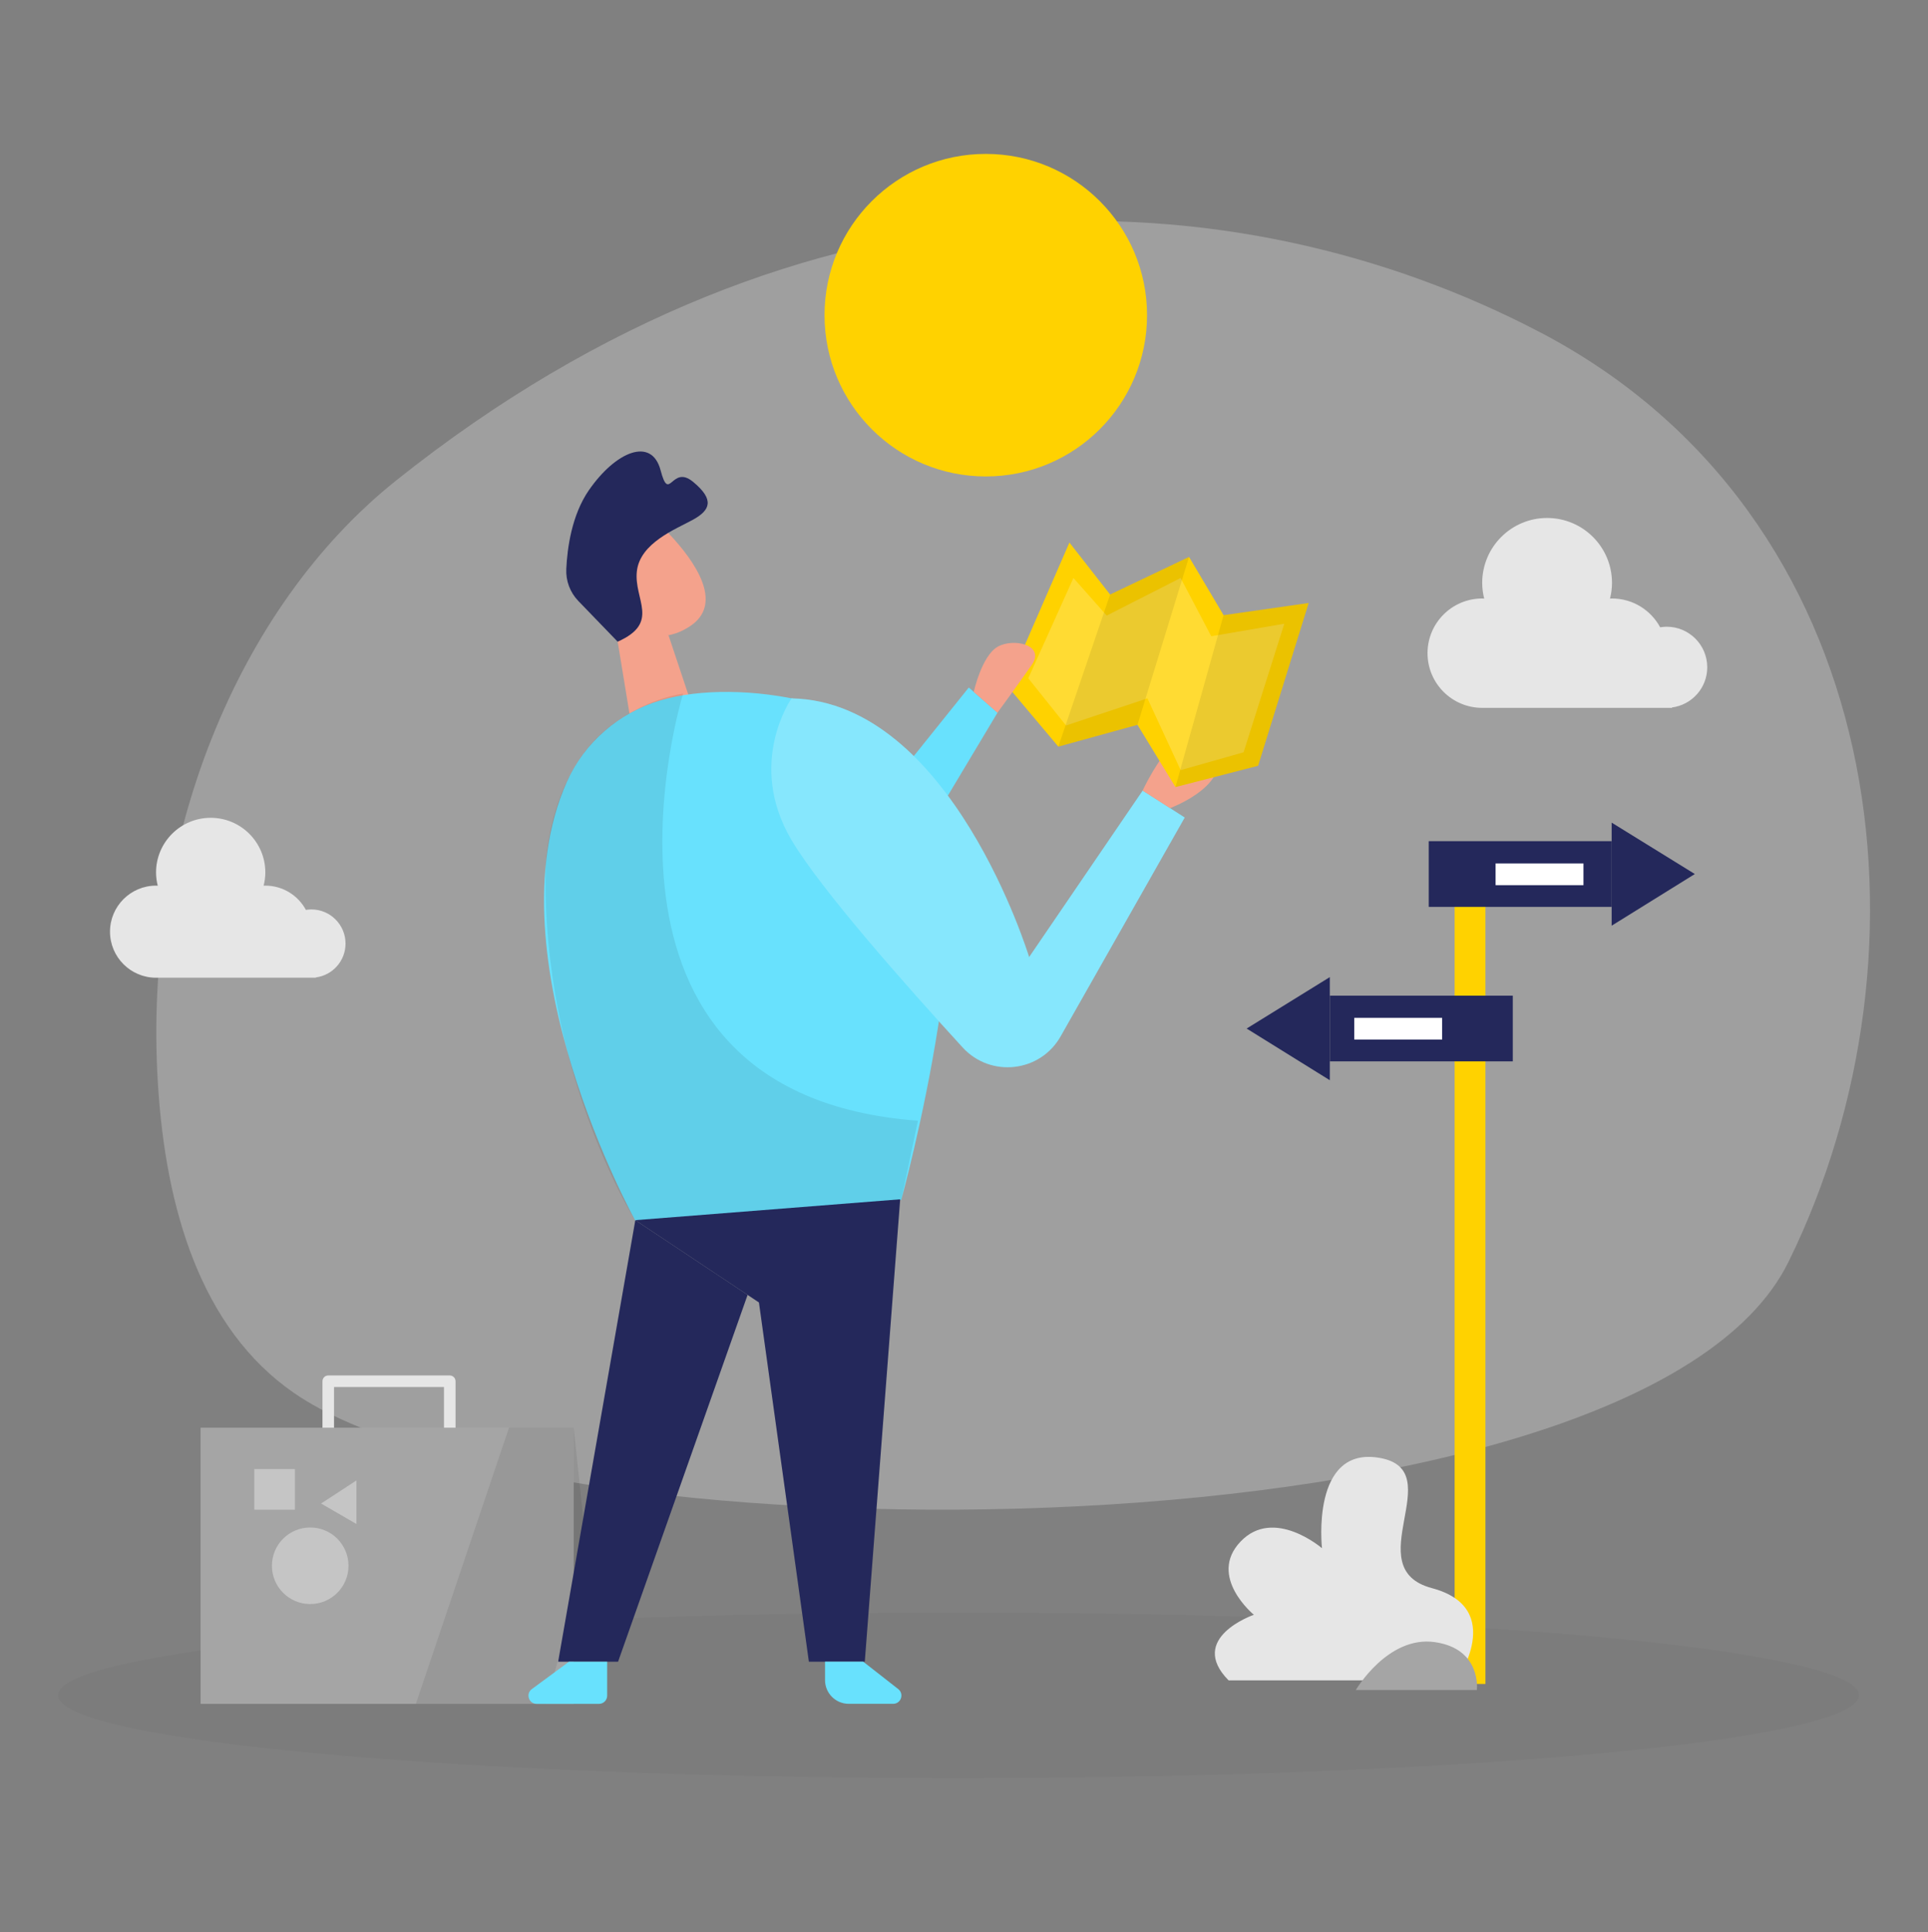 <svg width="500" height="501" viewBox="0 0 500 501" fill="none" xmlns="http://www.w3.org/2000/svg">
<rect x="0" y="0" width="500" height="501" fill="#808080" stroke="none"/>
<g opacity="0.3">
<path d="M102.73 124.6C61.49 157.49 37.06 217.87 40.94 280.91C42.92 313.15 51.94 344.44 76.24 361.22C141.36 406.2 425.13 405.88 463.81 327.25C503.65 246.27 489.96 133.52 399.38 86.15C320.85 45.08 209.21 39.66 102.72 124.6H102.73Z" fill="#E6E6E6"/>
</g>
<path d="M116.639 380.03C115.809 380.03 115.139 379.36 115.139 378.53V359.68H86.629V378.53C86.629 379.36 85.959 380.03 85.129 380.03C84.299 380.03 83.629 379.36 83.629 378.53V358.18C83.629 357.35 84.299 356.68 85.129 356.68H116.639C117.469 356.68 118.139 357.35 118.139 358.18V378.53C118.139 379.36 117.469 380.03 116.639 380.03Z" fill="#E6E6E6"/>
<g opacity="0.03">
<path d="M248.57 461.09C377.556 461.09 482.12 451.473 482.12 439.61C482.12 427.747 377.556 418.13 248.57 418.13C119.583 418.13 15.02 427.747 15.02 439.61C15.02 451.473 119.583 461.09 248.57 461.09Z" fill="#000001"/>
</g>
<path d="M89.609 244.69C89.609 239.8 85.639 235.83 80.749 235.83C80.259 235.83 79.789 235.88 79.329 235.95C77.309 232.21 73.359 229.66 68.809 229.66C68.659 229.66 68.519 229.68 68.369 229.68C68.639 228.58 68.809 227.43 68.809 226.24C68.809 218.41 62.459 212.07 54.639 212.07C46.819 212.07 40.469 218.42 40.469 226.24C40.469 227.43 40.629 228.57 40.909 229.68C40.759 229.68 40.619 229.66 40.469 229.66C33.879 229.66 28.529 235.01 28.529 241.6C28.529 248.19 33.879 253.54 40.469 253.54H81.909V253.46C86.249 252.9 89.609 249.19 89.609 244.68V244.69Z" fill="#E6E6E6"/>
<path d="M442.749 173.04C442.749 167.23 438.039 162.52 432.229 162.52C431.649 162.52 431.089 162.58 430.539 162.67C428.149 158.23 423.449 155.2 418.049 155.2C417.869 155.2 417.699 155.22 417.529 155.23C417.859 153.92 418.049 152.56 418.049 151.15C418.049 141.85 410.509 134.32 401.219 134.32C391.929 134.32 384.389 141.86 384.389 151.15C384.389 152.56 384.579 153.92 384.909 155.23C384.739 155.23 384.569 155.2 384.389 155.2C376.559 155.2 370.209 161.55 370.209 169.38C370.209 177.21 376.559 183.56 384.389 183.56H433.599V183.46C438.759 182.79 442.749 178.39 442.749 173.04Z" fill="#E6E6E6"/>
<path d="M148.78 370.23H52.02V441.84H148.78V370.23Z" fill="#A5A5A5"/>
<g opacity="0.08">
<path d="M132 370.23L107.85 441.84H141.42L152.38 404.54L148.78 370.23H132Z" fill="#000001"/>
</g>
<path d="M385.23 226.68H377.24V436.68H385.23V226.68Z" fill="#FFD200"/>
<g opacity="0.49">
<path d="M76.489 380.95H65.949V391.49H76.489V380.95Z" fill="#E6E6E6"/>
</g>
<g opacity="0.49">
<path d="M83.269 389.89L92.439 383.9V395.2L83.269 389.89Z" fill="#E6E6E6"/>
</g>
<g opacity="0.49">
<path d="M80.45 415.96C85.934 415.96 90.379 411.514 90.379 406.03C90.379 400.546 85.934 396.1 80.45 396.1C74.965 396.1 70.519 400.546 70.519 406.03C70.519 411.514 74.965 415.96 80.45 415.96Z" fill="#E6E6E6"/>
</g>
<path d="M344.88 275.23H392.32V258.19H344.88V275.23Z" fill="#24285B"/>
<path d="M344.869 253.38V280.12L323.299 266.72L344.869 253.38Z" fill="#24285B"/>
<path d="M417.96 218.13H370.52V235.17H417.96V218.13Z" fill="#24285B"/>
<path d="M417.959 213.32V240.05L439.529 226.65L417.959 213.32Z" fill="#24285B"/>
<path d="M377.759 435.75C377.759 435.75 390.799 417.01 371.349 411.83C351.899 406.66 376.039 381.4 357.929 378.08C339.829 374.76 342.839 401.48 342.839 401.48C342.839 401.48 330.339 390.7 321.719 399.76C313.099 408.81 325.169 418.74 325.169 418.74C325.169 418.74 307.759 424.75 318.619 435.75H377.759Z" fill="#E6E6E6"/>
<path d="M351.609 438.25C351.609 438.25 359.889 424.09 372.099 425.83C384.299 427.57 382.999 438.25 382.999 438.25H351.619H351.609Z" fill="#A5A5A5"/>
<path d="M410.649 223.91H387.859V229.54H410.649V223.91Z" fill="white"/>
<path d="M373.999 263.94H351.209V269.57H373.999V263.94Z" fill="white"/>
<path d="M255.65 123.55C278.747 123.55 297.47 104.826 297.47 81.73C297.47 58.633 278.747 39.91 255.65 39.91C232.554 39.91 213.83 58.633 213.83 81.73C213.83 104.826 232.554 123.55 255.65 123.55Z" fill="#FFD200"/>
<path d="M216.76 221.25L251.24 178.29L258.68 184.82L229.3 233.93L216.76 221.25Z" fill="#68E1FD"/>
<path d="M173.371 164.74L179.731 183.82L164.621 193.42L159.191 160.34L173.371 164.74Z" fill="#F4A28C"/>
<path d="M154.01 141.89C157.26 133.96 167.81 132.34 173.67 138.59C180.1 145.45 187.84 156.37 179.08 162.3C165.66 171.39 153.35 154.41 153.35 154.41C153.35 154.41 151.55 147.9 154.01 141.89Z" fill="#F4A28C"/>
<path d="M163.82 153.6C163.82 153.6 160.38 150.72 158.82 154.81C157.26 158.9 163.34 160.87 165.15 158.81C166.96 156.75 163.82 153.61 163.82 153.61V153.6Z" fill="#F4A28C"/>
<path d="M147 202.78C151.56 192.54 160.47 184.87 171.21 181.64C191.73 175.48 229.51 182.22 241.03 201.42C256.8 227.7 233.72 311.17 233.72 311.17L164.76 316.53C164.76 316.53 126.83 248.11 147 202.78Z" fill="#68E1FD"/>
<g opacity="0.08">
<path d="M177.171 179.84C177.171 179.84 144.911 283.73 238.061 290.62L233.721 311.17L164.761 316.53C164.761 316.53 140.461 278.38 141.491 224.79C141.491 224.79 142.081 198.29 160.731 186.58C160.731 186.58 167.851 181.33 177.181 179.85L177.171 179.84Z" fill="#000001"/>
</g>
<path d="M205.29 181.09C205.29 181.09 193.45 197.89 205.29 217.87C212.81 230.56 234.69 255.28 249.65 271.62C256.93 279.57 269.86 278.07 275.11 268.65L307.24 212L296.34 205.01L266.89 248.19C266.89 248.19 246.74 181.93 205.29 181.1V181.09Z" fill="#68E1FD"/>
<g opacity="0.2">
<path d="M205.29 181.09C205.29 181.09 193.45 197.89 205.29 217.87C212.81 230.56 234.69 255.28 249.65 271.62C256.93 279.57 269.86 278.07 275.11 268.65L307.24 212L296.34 205.01L266.89 248.19C266.89 248.19 246.74 181.93 205.29 181.1V181.09Z" fill="white"/>
</g>
<path d="M303.44 209.56C303.44 209.56 321.68 202.86 314.24 192.54C306.8 182.22 296.33 205.01 296.33 205.01L303.44 209.56Z" fill="#F4A28C"/>
<path d="M160.191 166.41L149.971 155.83C147.831 153.61 146.711 150.61 146.861 147.53C147.111 142.15 148.261 133.57 152.711 127.13C159.701 117.03 169.001 113.21 171.311 121.94C173.621 130.68 174.101 120.3 179.731 124.94C185.361 129.58 184.201 132.3 179.731 134.76C175.261 137.22 165.991 140.77 165.161 148.14C164.331 155.51 171.321 161.45 160.181 166.4L160.191 166.41Z" fill="#24285B"/>
<path d="M261.18 177.83L277.34 140.69L287.89 154.17L308.36 144.42L317.32 159.53L339.38 156.37L326.27 198.58L304.84 204.1L294.99 187.96L274.46 193.61L261.18 177.83Z" fill="#FFD200"/>
<g opacity="0.2">
<path d="M278.38 149.88L266.67 175.89L276.46 188.13L297.57 181.09L306.18 199.71L322.51 195.08L333.07 161.74L314.12 164.99L306.18 149.88L287.01 159.63L278.38 149.88Z" fill="white"/>
</g>
<g opacity="0.08">
<path d="M287.891 154.17L274.461 193.61L294.991 187.96L308.361 144.42L287.891 154.17Z" fill="#000001"/>
</g>
<g opacity="0.08">
<path d="M317.32 159.53L304.84 204.1L326.27 198.58L339.38 156.37L317.32 159.53Z" fill="#000001"/>
</g>
<path d="M252.531 179.43C252.531 179.43 254.571 170.14 258.681 167.74C262.791 165.34 271.181 167.23 267.581 172.4C263.981 177.57 258.681 184.82 258.681 184.82L252.531 179.43Z" fill="#F4A28C"/>
<path d="M233.45 311L224.27 430.9H209.77L196.82 337.75L164.76 316.41L233.45 311Z" fill="#24285B"/>
<path d="M164.76 316.41L144.75 430.9H160.29L193.88 335.79L164.76 316.41Z" fill="#24285B"/>
<path d="M147.571 430.9L137.921 438.01C136.271 439.22 137.13 441.84 139.18 441.84H155.341C156.511 441.84 157.461 440.89 157.461 439.72V430.9H147.571Z" fill="#68E1FD"/>
<path d="M223.861 430.9L232.941 438C234.551 439.26 233.661 441.83 231.621 441.83H220.111C216.721 441.83 213.961 439.08 213.961 435.68V430.89H223.851L223.861 430.9Z" fill="#68E1FD"/>
</svg>
